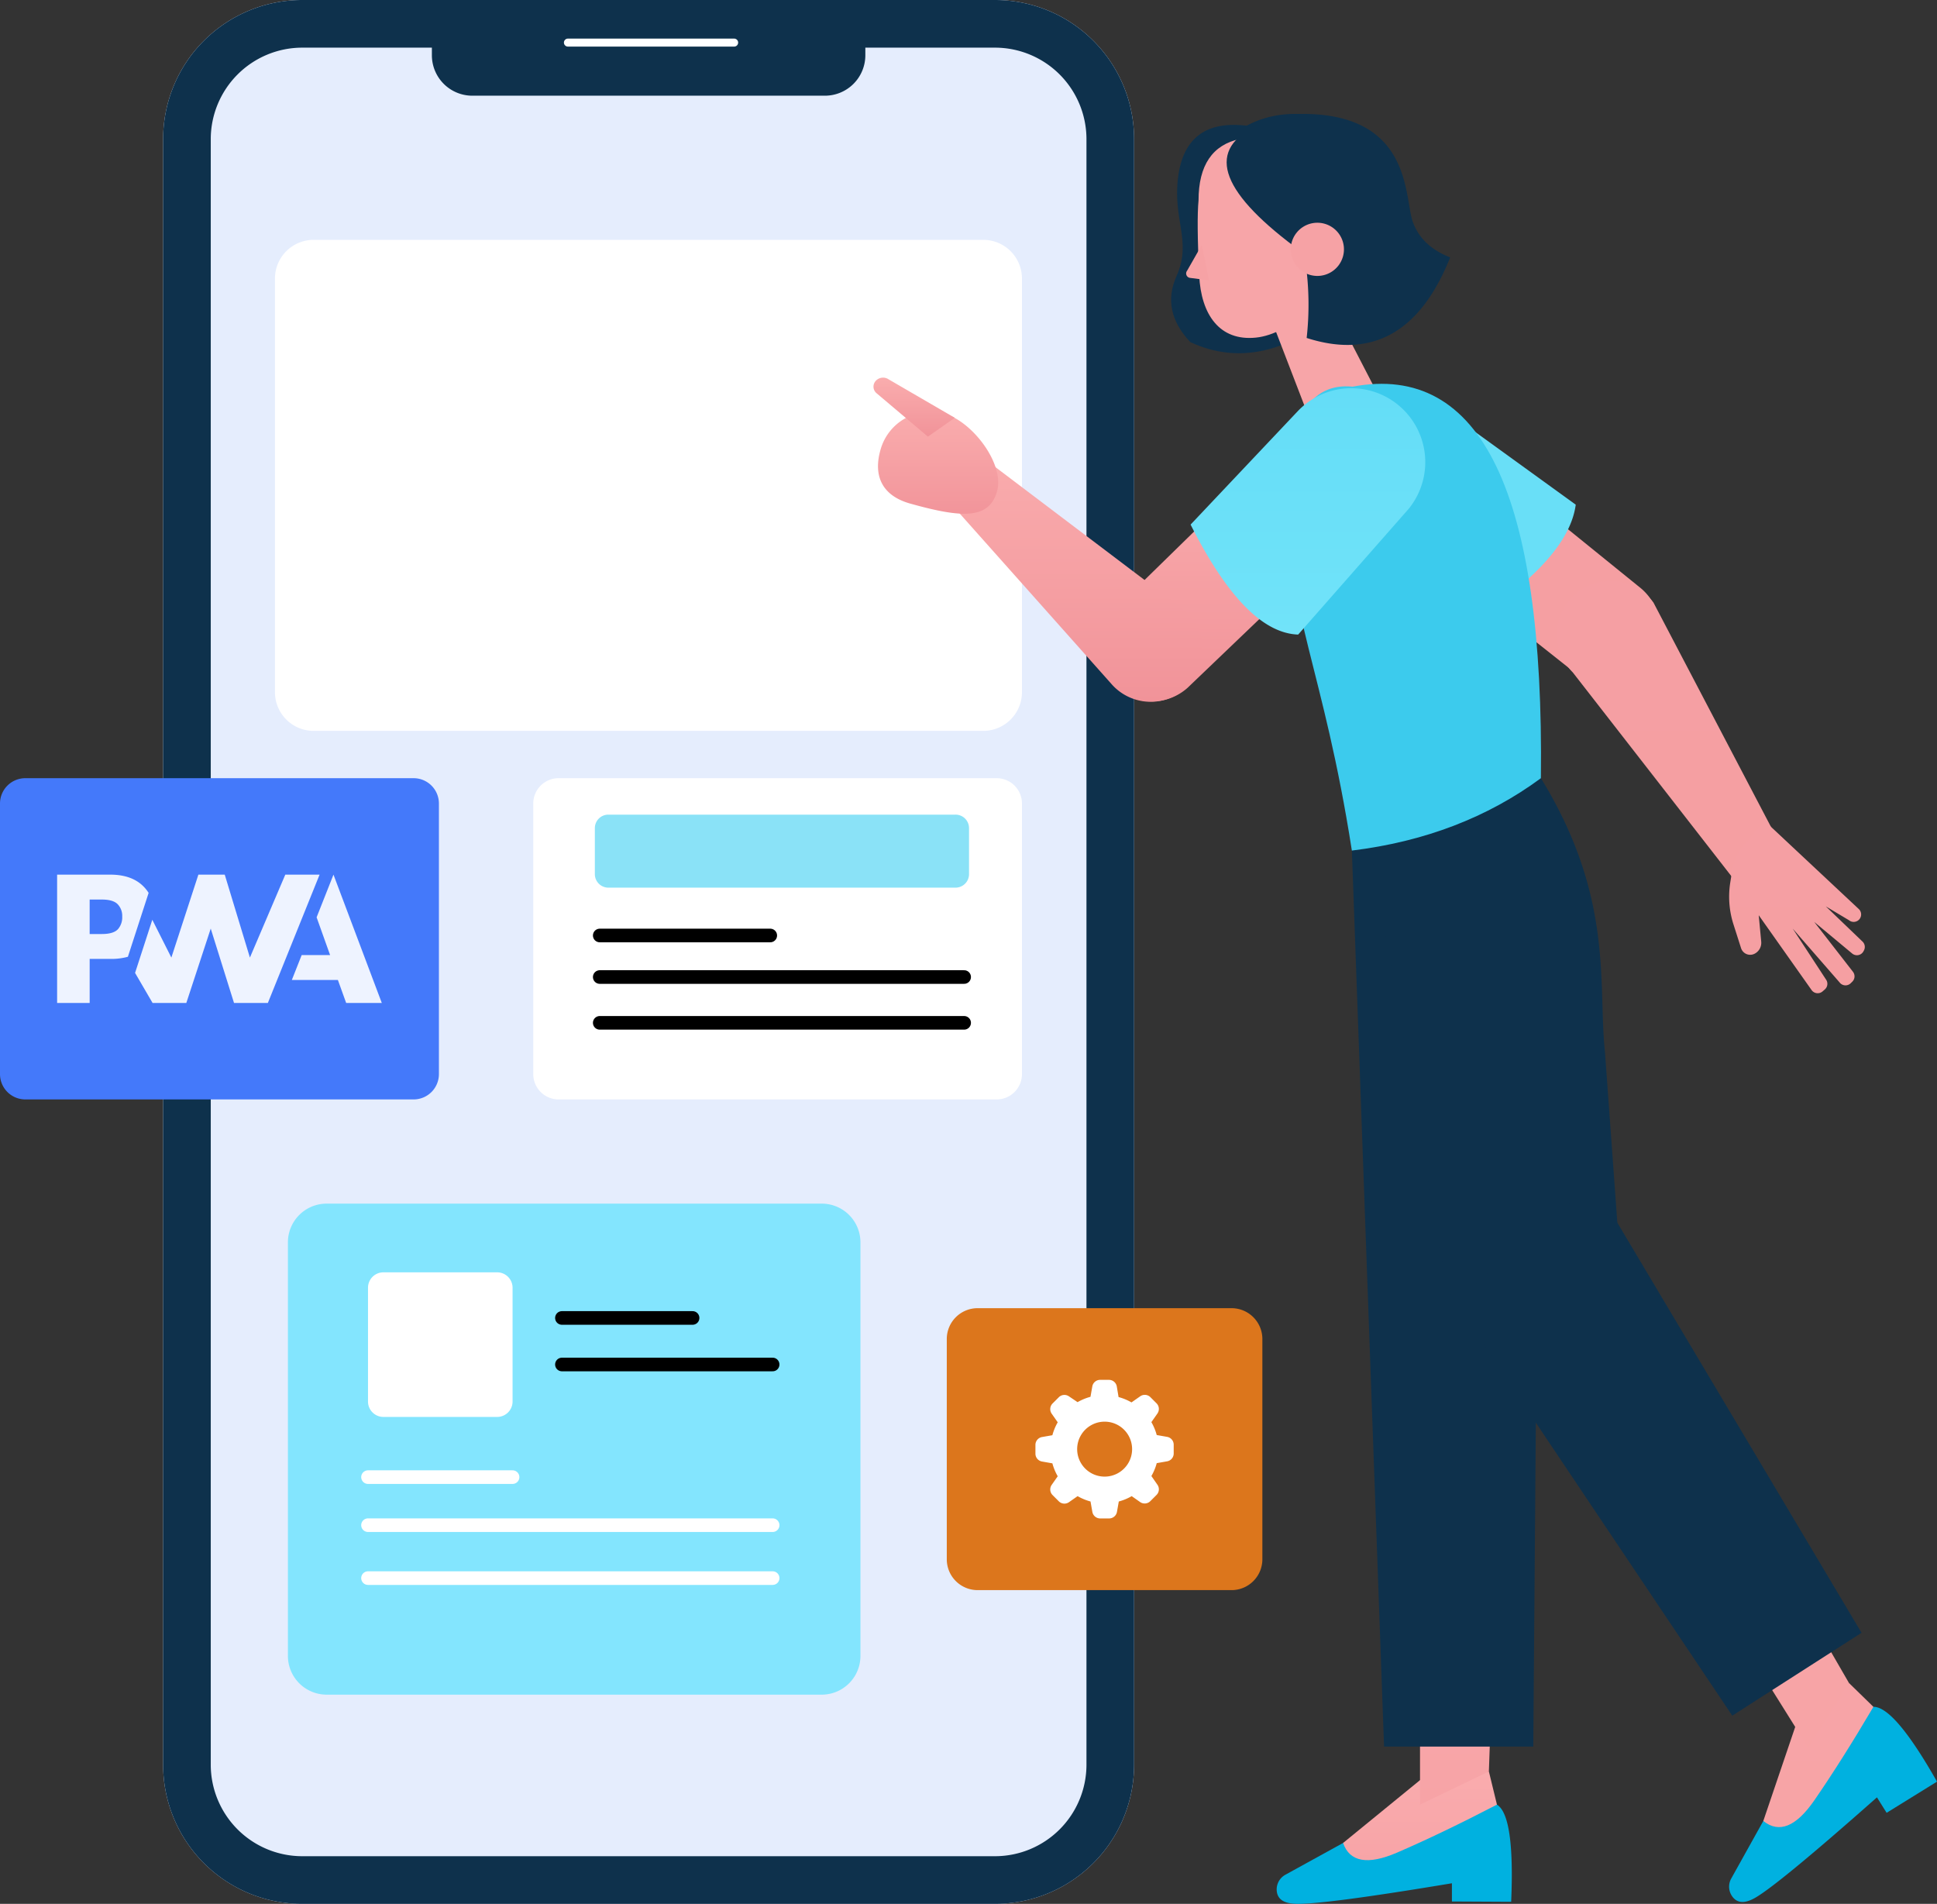 <svg xmlns="http://www.w3.org/2000/svg" xmlns:xlink="http://www.w3.org/1999/xlink" width="554.808" height="545.221" viewBox="0 0 554.808 545.221">
  <rect x="0" y="0" width="554.808" height="545.221" fill="#333333" stroke="none"/>
  <defs>
    <linearGradient id="linear-gradient" x1="0.5" x2="0.5" y2="1" gradientUnits="objectBoundingBox">
      <stop offset="0" stop-color="#faacae"/>
      <stop offset="1" stop-color="#f7a3a6"/>
    </linearGradient>
    <linearGradient id="linear-gradient-3" x1="0.5" x2="0.5" y2="1" gradientUnits="objectBoundingBox">
      <stop offset="0" stop-color="#f7a4a7"/>
      <stop offset="1" stop-color="#f7a4a6"/>
    </linearGradient>
    <linearGradient id="linear-gradient-5" x1="0.5" x2="0.5" y2="1" gradientUnits="objectBoundingBox">
      <stop offset="0" stop-color="#f59fa3"/>
      <stop offset="1" stop-color="#f59fa2"/>
    </linearGradient>
    <linearGradient id="linear-gradient-8" x1="0.5" x2="0.5" y2="1" gradientUnits="objectBoundingBox">
      <stop offset="0" stop-color="#3ccbed"/>
      <stop offset="1" stop-color="#3ccbed"/>
    </linearGradient>
    <linearGradient id="linear-gradient-9" x1="0.5" x2="0.5" y2="1" gradientUnits="objectBoundingBox">
      <stop offset="0" stop-color="#faadae"/>
      <stop offset="1" stop-color="#f19399"/>
    </linearGradient>
    <linearGradient id="linear-gradient-13" x1="0.5" x2="0.5" y2="1" gradientUnits="objectBoundingBox">
      <stop offset="0" stop-color="#64ddf7"/>
      <stop offset="1" stop-color="#71e3f9"/>
    </linearGradient>
  </defs>
  <g id="_3910343-ai" data-name="3910343-ai" transform="translate(-95.71 -101.962)">
    <g id="OBJECTS" transform="translate(95.71 101.962)">
      <path id="_Path_" data-name="&lt;Path&gt;" d="M527.24,761.942H328.815A39.846,39.846,0,0,1,288.97,722.1V256.565a39.846,39.846,0,0,1,39.845-39.845H527.24a39.842,39.842,0,0,1,39.841,39.845V722.1A39.842,39.842,0,0,1,527.24,761.942Z" transform="translate(-242.248 -216.72)" fill="#e5edfd"/>
      <path id="_Compound_Path_" data-name="&lt;Compound Path&gt;" d="M567.081,256.565V722.1a39.842,39.842,0,0,1-39.841,39.846H328.815A39.846,39.846,0,0,1,288.97,722.1V256.565a39.846,39.846,0,0,1,39.845-39.845H527.24A39.842,39.842,0,0,1,567.081,256.565Zm-238.266-26.2a26.227,26.227,0,0,0-26.2,26.2V722.1a26.227,26.227,0,0,0,26.2,26.2H527.24a26.227,26.227,0,0,0,26.2-26.2V256.565a26.227,26.227,0,0,0-26.2-26.2Z" transform="translate(-242.248 -216.72)" fill="#0e314c" fill-rule="evenodd"/>
      <path id="_Path_2" data-name="&lt;Path&gt;" d="M578.135,219.67H453.98v14.443A11.588,11.588,0,0,0,465.568,245.7H566.547a11.588,11.588,0,0,0,11.588-11.588Z" transform="translate(-330.278 -218.294)" fill="#0e314c"/>
      <path id="_Path_3" data-name="&lt;Path&gt;" d="M537.5,242.87h47.613" transform="translate(-374.834 -230.671)" fill="none" stroke="#fff" stroke-linecap="round" stroke-linejoin="round" stroke-width="2.292"/>
      <path id="_Path_4" data-name="&lt;Path&gt;" d="M518.477,1096.2h-141.8a11.1,11.1,0,0,1-11.094-11.094V966.669a11.092,11.092,0,0,1,11.094-11.089h141.8a11.089,11.089,0,0,1,11.094,11.089v118.44A11.093,11.093,0,0,1,518.477,1096.2Z" transform="translate(-283.118 -610.887)" fill="rgba(121,229,254,0.9)"/>
      <path id="_Path_5" data-name="&lt;Path&gt;" d="M451.755,1039.168H419.169a4.409,4.409,0,0,1-4.409-4.413v-32.586a4.408,4.408,0,0,1,4.409-4.409h32.586a4.412,4.412,0,0,1,4.413,4.409v32.586A4.413,4.413,0,0,1,451.755,1039.168Z" transform="translate(-309.354 -633.39)" fill="#fff"/>
      <path id="_Path_6" data-name="&lt;Path&gt;" d="M533.82,1025.76h37.424" transform="translate(-372.87 -648.327)" fill="none" stroke="#000" stroke-linecap="round" stroke-linejoin="round" stroke-width="3.9"/>
      <path id="_Path_7" data-name="&lt;Path&gt;" d="M533.82,1054.33h60.354" transform="translate(-372.87 -663.568)" fill="none" stroke="#000" stroke-linecap="round" stroke-linejoin="round" stroke-width="3.9"/>
      <path id="_Path_8" data-name="&lt;Path&gt;" d="M414.76,1123.47h41.408" transform="translate(-309.354 -700.453)" fill="none" stroke="#fff" stroke-linecap="round" stroke-linejoin="round" stroke-width="3.9"/>
      <path id="_Path_9" data-name="&lt;Path&gt;" d="M414.76,1152.97h115.9" transform="translate(-309.354 -716.191)" fill="none" stroke="#fff" stroke-linecap="round" stroke-linejoin="round" stroke-width="3.9"/>
      <path id="_Path_10" data-name="&lt;Path&gt;" d="M414.76,1185.46h115.9" transform="translate(-309.354 -733.524)" fill="none" stroke="#fff" stroke-linecap="round" stroke-linejoin="round" stroke-width="3.9"/>
      <path id="_Path_11" data-name="&lt;Path&gt;" d="M307.283,786.418H196.074a7.257,7.257,0,0,1-7.254-7.259v-77.48a7.257,7.257,0,0,1,7.254-7.259H307.283a7.257,7.257,0,0,1,7.254,7.259v77.48A7.257,7.257,0,0,1,307.283,786.418Z" transform="translate(-188.82 -471.564)" fill="#4479fa"/>
      <path id="_Path_12" data-name="&lt;Path&gt;" d="M560.5,504.573H368.724a11.089,11.089,0,0,1-11.094-11.089V375.044a11.093,11.093,0,0,1,11.094-11.094H560.5a11.093,11.093,0,0,1,11.094,11.094v118.44A11.089,11.089,0,0,1,560.5,504.573Z" transform="translate(-278.877 -295.264)" fill="#fff"/>
      <path id="_Path_13" data-name="&lt;Path&gt;" d="M648.945,786.418H523.479a7.261,7.261,0,0,1-7.259-7.259v-77.48a7.261,7.261,0,0,1,7.259-7.259H648.945a7.257,7.257,0,0,1,7.254,7.259v77.48A7.257,7.257,0,0,1,648.945,786.418Z" transform="translate(-363.481 -471.564)" fill="#fff"/>
      <path id="_Path_14" data-name="&lt;Path&gt;" d="M657.346,737.7H557.907a3.867,3.867,0,0,1-3.867-3.867V720.657a3.867,3.867,0,0,1,3.867-3.867h99.439a3.867,3.867,0,0,1,3.868,3.867v13.179A3.867,3.867,0,0,1,657.346,737.7Z" transform="translate(-383.658 -483.497)" fill="rgba(77,211,242,0.66)"/>
      <path id="_Path_15" data-name="&lt;Path&gt;" d="M557.04,790.98h48.84" transform="translate(-385.258 -523.076)" fill="none" stroke="#000" stroke-linecap="round" stroke-linejoin="round" stroke-width="3.9"/>
      <path id="_Path_16" data-name="&lt;Path&gt;" d="M557.04,816.48H661.414" transform="translate(-385.258 -536.68)" fill="none" stroke="#000" stroke-linecap="round" stroke-linejoin="round" stroke-width="3.9"/>
      <path id="_Path_17" data-name="&lt;Path&gt;" d="M557.04,844.6H661.414" transform="translate(-385.258 -551.682)" fill="none" stroke="#000" stroke-linecap="round" stroke-linejoin="round" stroke-width="3.9"/>
      <path id="_Path_18" data-name="&lt;Path&gt;" d="M851.667,1100.5H778.941a8.835,8.835,0,0,1-8.831-8.836v-63.073a8.835,8.835,0,0,1,8.831-8.836h72.726a8.836,8.836,0,0,1,8.836,8.836v63.073A8.836,8.836,0,0,1,851.667,1100.5Z" transform="translate(-498.927 -645.121)" fill="#dc761c"/>
      <path id="_Compound_Path_2" data-name="&lt;Compound Path&gt;" d="M864.143,1082.323v2.519a2.275,2.275,0,0,1-1.889,2.249l-2.972.522a15.336,15.336,0,0,1-1.53,3.695l1.731,2.491a2.28,2.28,0,0,1-.257,2.921l-1.777,1.777a2.285,2.285,0,0,1-2.925.257l-2.412-1.693a15.353,15.353,0,0,1-3.695,1.535l-.523,2.958a2.278,2.278,0,0,1-2.249,1.894h-2.557a2.279,2.279,0,0,1-2.249-1.894l-.522-2.958a15.463,15.463,0,0,1-3.7-1.535l-2.468,1.731a2.274,2.274,0,0,1-2.92-.256l-1.778-1.777a2.28,2.28,0,0,1-.257-2.92l1.731-2.468a15.253,15.253,0,0,1-1.53-3.7l-2.962-.522a2.279,2.279,0,0,1-1.894-2.249v-2.514a2.283,2.283,0,0,1,1.894-2.253l2.962-.518a15.179,15.179,0,0,1,1.53-3.7l-1.731-2.468a2.285,2.285,0,0,1,.257-2.925l1.778-1.777a2.28,2.28,0,0,1,2.92-.257l2.458,1.656a15.445,15.445,0,0,1,3.7-1.53l.522-2.962a2.27,2.27,0,0,1,2.249-1.89h2.566a2.276,2.276,0,0,1,2.2,1.89l.509,3.037a15.372,15.372,0,0,1,3.7,1.53l2.468-1.731a2.283,2.283,0,0,1,2.925.21l1.777,1.777a2.285,2.285,0,0,1,.257,2.925l-1.731,2.468a15.335,15.335,0,0,1,1.53,3.695l2.972.522A2.273,2.273,0,0,1,864.143,1082.323Zm-11.915,1.3v-.042a7.868,7.868,0,1,0,0,.042Z" transform="translate(-527.964 -668.599)" fill="#fff" fill-rule="evenodd"/>
      <g id="_Group_" data-name="&lt;Group&gt;" transform="translate(365.669 222.856)">
        <g id="_Group_2" data-name="&lt;Group&gt;" transform="translate(0 216.773)">
          <g id="_Group_3" data-name="&lt;Group&gt;" transform="translate(0 77.181)">
            <path id="_Path_19" data-name="&lt;Path&gt;" d="M991.666,1335.5l-16.6,9.139a4.786,4.786,0,0,0-2.281,5.286c.434,1.661,1.847,2.93,5.542,3q8.208.161,44.515-5.888v5.22l16.972.089q1.057-24.681-4.073-27.828Z" transform="translate(-972.643 -1324.52)" fill="#00b1e0"/>
          </g>
          <g id="Group_102" data-name="Group 102" transform="translate(19.023)">
            <path id="_Path_20" data-name="&lt;Path&gt;" d="M1035.654,1306.483l-22.234,18.152q2.862,8.208,15.531,2.734t28.546-13.711l-2.314-9.5Z" transform="translate(-1013.42 -1236.477)" fill="url(#linear-gradient)"/>
            <path id="_Path_21" data-name="&lt;Path&gt;" d="M1080.384,1226.763l2.314-65.891-22.038-1.791v77.181Z" transform="translate(-1038.622 -1159.08)" fill="url(#linear-gradient)"/>
          </g>
        </g>
        <path id="_Path_22" data-name="&lt;Path&gt;" d="M1018.82,715.147l9.219,256.6h42.742l2.183-277.323Z" transform="translate(-997.277 -694.42)" fill="#0e314c"/>
      </g>
      <path id="_Path_23" data-name="&lt;Path&gt;" d="M1029.09,710.65,1050.6,835.668a25.363,25.363,0,0,0,33.23,19.771h0a25.36,25.36,0,0,0,17.079-25.8l-4.115-56.789c-2.076-19.272,2.706-44.2-18.353-78.427Z" transform="translate(-637.088 -471.564)" fill="#0e314c"/>
      <g id="_Group_4" data-name="&lt;Group&gt;" transform="translate(416.714 338.67)">
        <g id="_Group_5" data-name="&lt;Group&gt;" transform="translate(60.256 86.222)">
          <g id="_Group_6" data-name="&lt;Group&gt;" transform="translate(18.293 63.908)">
            <path id="_Path_24" data-name="&lt;Path&gt;" d="M1260.223,1297.169,1251,1313.721a4.793,4.793,0,0,0,.872,5.691c1.25,1.176,3.126,1.5,6.293-.4q7.04-4.213,34.611-28.607l2.771,4.427,14.429-8.929q-12.19-21.483-18.213-21.427Z" transform="translate(-1250.431 -1264.48)" fill="#00b1e0"/>
          </g>
          <g id="Group_103" data-name="Group 103" transform="translate(0)">
            <path id="_Path_25" data-name="&lt;Path&gt;" d="M1280.643,1262.18l-9.223,27.184q6.781,5.437,14.621-5.92t16.921-26.769l-7-6.825Z" transform="translate(-1243.335 -1192.767)" fill="url(#linear-gradient-3)"/>
            <path id="_Path_26" data-name="&lt;Path&gt;" d="M1263.848,1184.573l-33-57.083-19.631,10.175,40.946,65.425Z" transform="translate(-1211.22 -1127.49)" fill="url(#linear-gradient-3)"/>
          </g>
        </g>
        <path id="_Path_27" data-name="&lt;Path&gt;" d="M1082.06,976.843l79.453,118.491,37.028-23.736L1121.752,942.67Z" transform="translate(-1082.06 -942.67)" fill="#0e314c"/>
      </g>
      <path id="_Path_28" data-name="&lt;Path&gt;" d="M929.847,293.661q-17.655-2.3-19.962,14.411c-1.712,12.437,4.012,18.563-.471,28.565q-4.493,10.007,3.928,18.95,20.916,9.713,43.638-10.151Z" transform="translate(-572.409 -257.618)" fill="#0e314c"/>
      <path id="_Path_29" data-name="&lt;Path&gt;" d="M969.7,395.236l9.578,24.889,20.046-5.342L980.813,379.01Z" transform="translate(-605.404 -303.299)" fill="#f7a5a8"/>
      <path id="_Path_30" data-name="&lt;Path&gt;" d="M936.307,301.111q-11.9,2.512-11.906,17.611-.567,5.766.187,21.5c.536,11.141,5.794,18.857,16.249,17.788,5.071-.513,10.38-3.611,15.134-7.618l6.662-6.788c15.4-18.791-.667-47.109-24.586-42.84C937.478,300.869,936.895,300.981,936.307,301.111Z" transform="translate(-581.108 -261.326)" fill="#f7a5a8"/>
      <path id="_Path_31" data-name="&lt;Path&gt;" d="M921.609,367.02l-4.217,7.4a1.277,1.277,0,0,0,.8,2.057l5.468.714Z" transform="translate(-577.369 -296.902)" fill="#f6a2a5"/>
      <path id="_Path_32" data-name="&lt;Path&gt;" d="M966.339,319.747c.424-3.42,2.748-27.193-15.064-24.124a2.556,2.556,0,0,1-1.782-4.689c6.363-3.975,16.473-6.713,31.084-1.087,5.934,2.286,14.107,10.109,14.112,17.793.009,16.5-5.486,24.861-15.157,33.351a1.025,1.025,0,0,1-1.581-.3l-6.228-12.041a.647.647,0,0,1-.056-.131c-.686-2.183-4.152-6.779-5.127-8.043A.982.982,0,0,1,966.339,319.747Z" transform="translate(-593.977 -254.029)" fill="#0e314c"/>
      <path id="_Path_33" data-name="&lt;Path&gt;" d="M951.032,293.2q-22.4,10.322,10.38,34.9l9.228-18.152Q954.776,291.475,951.032,293.2Z" transform="translate(-590.594 -257.442)" fill="#0e314c"/>
      <path id="_Path_34" data-name="&lt;Path&gt;" d="M987.813,329.838a85.979,85.979,0,0,1,.233,20.97q28.264,9.083,41.11-23.079-8.2-3.163-10.721-10.212c-2.519-7.054-.033-31.583-33.025-30.856Q986.243,318.607,987.813,329.838Z" transform="translate(-613.785 -254.024)" fill="#0e314c"/>
      <g id="_Group_7" data-name="&lt;Group&gt;" transform="translate(369.709 63.788)">
        <path id="_Path_35" data-name="&lt;Path&gt;" d="M996.478,360.122a7.616,7.616,0,1,1-8.5-6.611A7.618,7.618,0,0,1,996.478,360.122Z" transform="translate(-981.304 -353.452)" fill="#f6a2a5"/>
      </g>
      <g id="_Group_8" data-name="&lt;Group&gt;" transform="translate(378.68 112.194)">
        <path id="_Path_36" data-name="&lt;Path&gt;" d="M1068.807,496.66,1115.66,534.6a15.355,15.355,0,0,1,1.115,22.3h0a15.351,15.351,0,0,1-20.919,1.171l-50.846-40.279Z" transform="translate(-1024.26 -478.257)" fill="url(#linear-gradient-5)"/>
        <g id="_Group_9" data-name="&lt;Group&gt;">
          <path id="_Path_37" data-name="&lt;Path&gt;" d="M1073.187,489.541q-2,15.108-28.327,32.446l-35.782-26.6a21.179,21.179,0,0,1,23.877-34.947Z" transform="translate(-1000.533 -457.212)" fill="#69dff7"/>
        </g>
        <g id="_Group_10" data-name="&lt;Group&gt;" transform="translate(67.289 54.179)">
          <g id="_Group_11" data-name="&lt;Group&gt;">
            <path id="_Path_38" data-name="&lt;Path&gt;" d="M1149.272,599.515l46.475,59.705,11.4-13.361L1172.4,579.543a15.322,15.322,0,1,0-23.13,19.972Z" transform="translate(-1144.769 -573.346)" fill="url(#linear-gradient-5)"/>
          </g>
          <g id="_Group_12" data-name="&lt;Group&gt;" transform="translate(49.303 68.743)">
            <path id="_Path_39" data-name="&lt;Path&gt;" d="M1247.31,735.3l-.48,2.99a25.948,25.948,0,0,0,.91,12l2.178,6.82a2.75,2.75,0,0,0,3.881,1.6,3.523,3.523,0,0,0,1.894-3.457l-.714-7.567,15.115,21.395a2.134,2.134,0,0,0,3.172.42l.648-.565a2.138,2.138,0,0,0,.453-2.659l-9.652-14.756,13.431,15.414a2.128,2.128,0,0,0,3.182.224l.453-.443a2.138,2.138,0,0,0,.2-2.818l-11.108-14.294,10.814,9a2.132,2.132,0,0,0,3.275-.555l.13-.243a2.124,2.124,0,0,0-.317-2.505L1274.2,745.155l6.634,3.965a2.132,2.132,0,0,0,2.832-3.182L1256.706,720.7l-5.51,6.3A16.586,16.586,0,0,0,1247.31,735.3Z" transform="translate(-1246.505 -720.7)" fill="url(#linear-gradient-5)"/>
          </g>
        </g>
      </g>
      <path id="_Path_40" data-name="&lt;Path&gt;" d="M997.931,453.142q-18.418-1.784-18.656,31.481c-.243,33.352,10.282,49.069,18.446,101.375q31.224-3.828,54.144-20.727Q1053.293,442.76,997.931,453.142Z" transform="translate(-610.51 -342.414)" fill="url(#linear-gradient-8)"/>
      <g id="_Group_13" data-name="&lt;Group&gt;" transform="translate(250.19 108.149)">
        <g id="Group_104" data-name="Group 104" transform="translate(0)">
          <path id="_Path_41" data-name="&lt;Path&gt;" d="M932.129,519.549l-43.55,41.684a15.352,15.352,0,0,1-20.779-22.6l46.377-45.36Z" transform="translate(-798.621 -472.403)" fill="url(#linear-gradient-9)"/>
          <path id="_Path_42" data-name="&lt;Path&gt;" d="M836.016,537.79,773.96,490.83l-8.15,12.778,49.045,55.073a14.909,14.909,0,1,0,21.161-20.891Z" transform="translate(-746.823 -471.101)" fill="url(#linear-gradient-9)"/>
          <path id="_Path_43" data-name="&lt;Path&gt;" d="M761.947,492.405c-2.337,7.865-9.928,7.548-24.847,3.368-7.9-2.216-10.767-7.814-8.425-15.675a14.853,14.853,0,0,1,18.469-10.007C755.01,472.433,764.284,484.544,761.947,492.405Z" transform="translate(-726.59 -459.707)" fill="url(#linear-gradient-9)"/>
          <path id="_Path_44" data-name="&lt;Path&gt;" d="M748.4,460.045l-18.964-11.024a2.84,2.84,0,0,0-3.863.667,2.449,2.449,0,0,0,.4,3.3l14.719,12.442Z" transform="translate(-725.11 -448.541)" fill="url(#linear-gradient-9)"/>
        </g>
        <g id="_Group_14" data-name="&lt;Group&gt;" transform="translate(90.827 3.041)">
          <g id="_Group_15" data-name="&lt;Group&gt;" transform="translate(0)">
            <path id="_Path_45" data-name="&lt;Path&gt;" d="M950.609,525.6q-15.192-.525-30.809-31.5l30.622-32.4a21.18,21.18,0,0,1,31.9,27.823Z" transform="translate(-919.8 -455.06)" fill="url(#linear-gradient-13)"/>
          </g>
        </g>
      </g>
      <g id="PWA_logo" transform="translate(16.36 250.482)">
        <g id="Group_98" data-name="Group 98" transform="translate(67.228 0)">
          <path id="Path_310" data-name="Path 310" d="M1117.707,538.6l2.82-7.13h8.141l-3.864-10.816,4.832-12.219,13.84,36.747h-10.206L1130.9,538.6Z" transform="translate(-1117.707 -508.437)" fill="rgba(255,255,255,0.91)"/>
        </g>
        <g id="Group_99" data-name="Group 99" transform="translate(22.328 0)">
          <path id="Path_311" data-name="Path 311" d="M687.8,525.065l14.816-36.747h-9.822l-10.135,23.746-7.207-23.746H667.9l-7.738,23.746-5.458-10.821-4.939,15.216,5.015,8.605h9.666l6.993-21.3,6.667,21.3Z" transform="translate(-649.767 -488.318)" fill="rgba(255,255,255,0.91)"/>
        </g>
        <g id="Group_100" data-name="Group 100" transform="translate(0 0)">
          <path id="Path_312" data-name="Path 312" d="M407.911,512.465h6.05a17.831,17.831,0,0,0,4.9-.614l1.564-4.82,4.373-13.473a10.708,10.708,0,0,0-1.141-1.5q-3.368-3.728-9.855-3.727H398.588V525.08h9.324Zm8.008-15.678a4.806,4.806,0,0,1,1.315,3.544,5.173,5.173,0,0,1-1.157,3.548q-1.269,1.457-4.67,1.457h-3.5v-9.872h3.522Q414.6,495.464,415.92,496.787Z" transform="translate(-398.588 -488.334)" fill="rgba(255,255,255,0.91)"/>
        </g>
      </g>
    </g>
  </g>
</svg>
